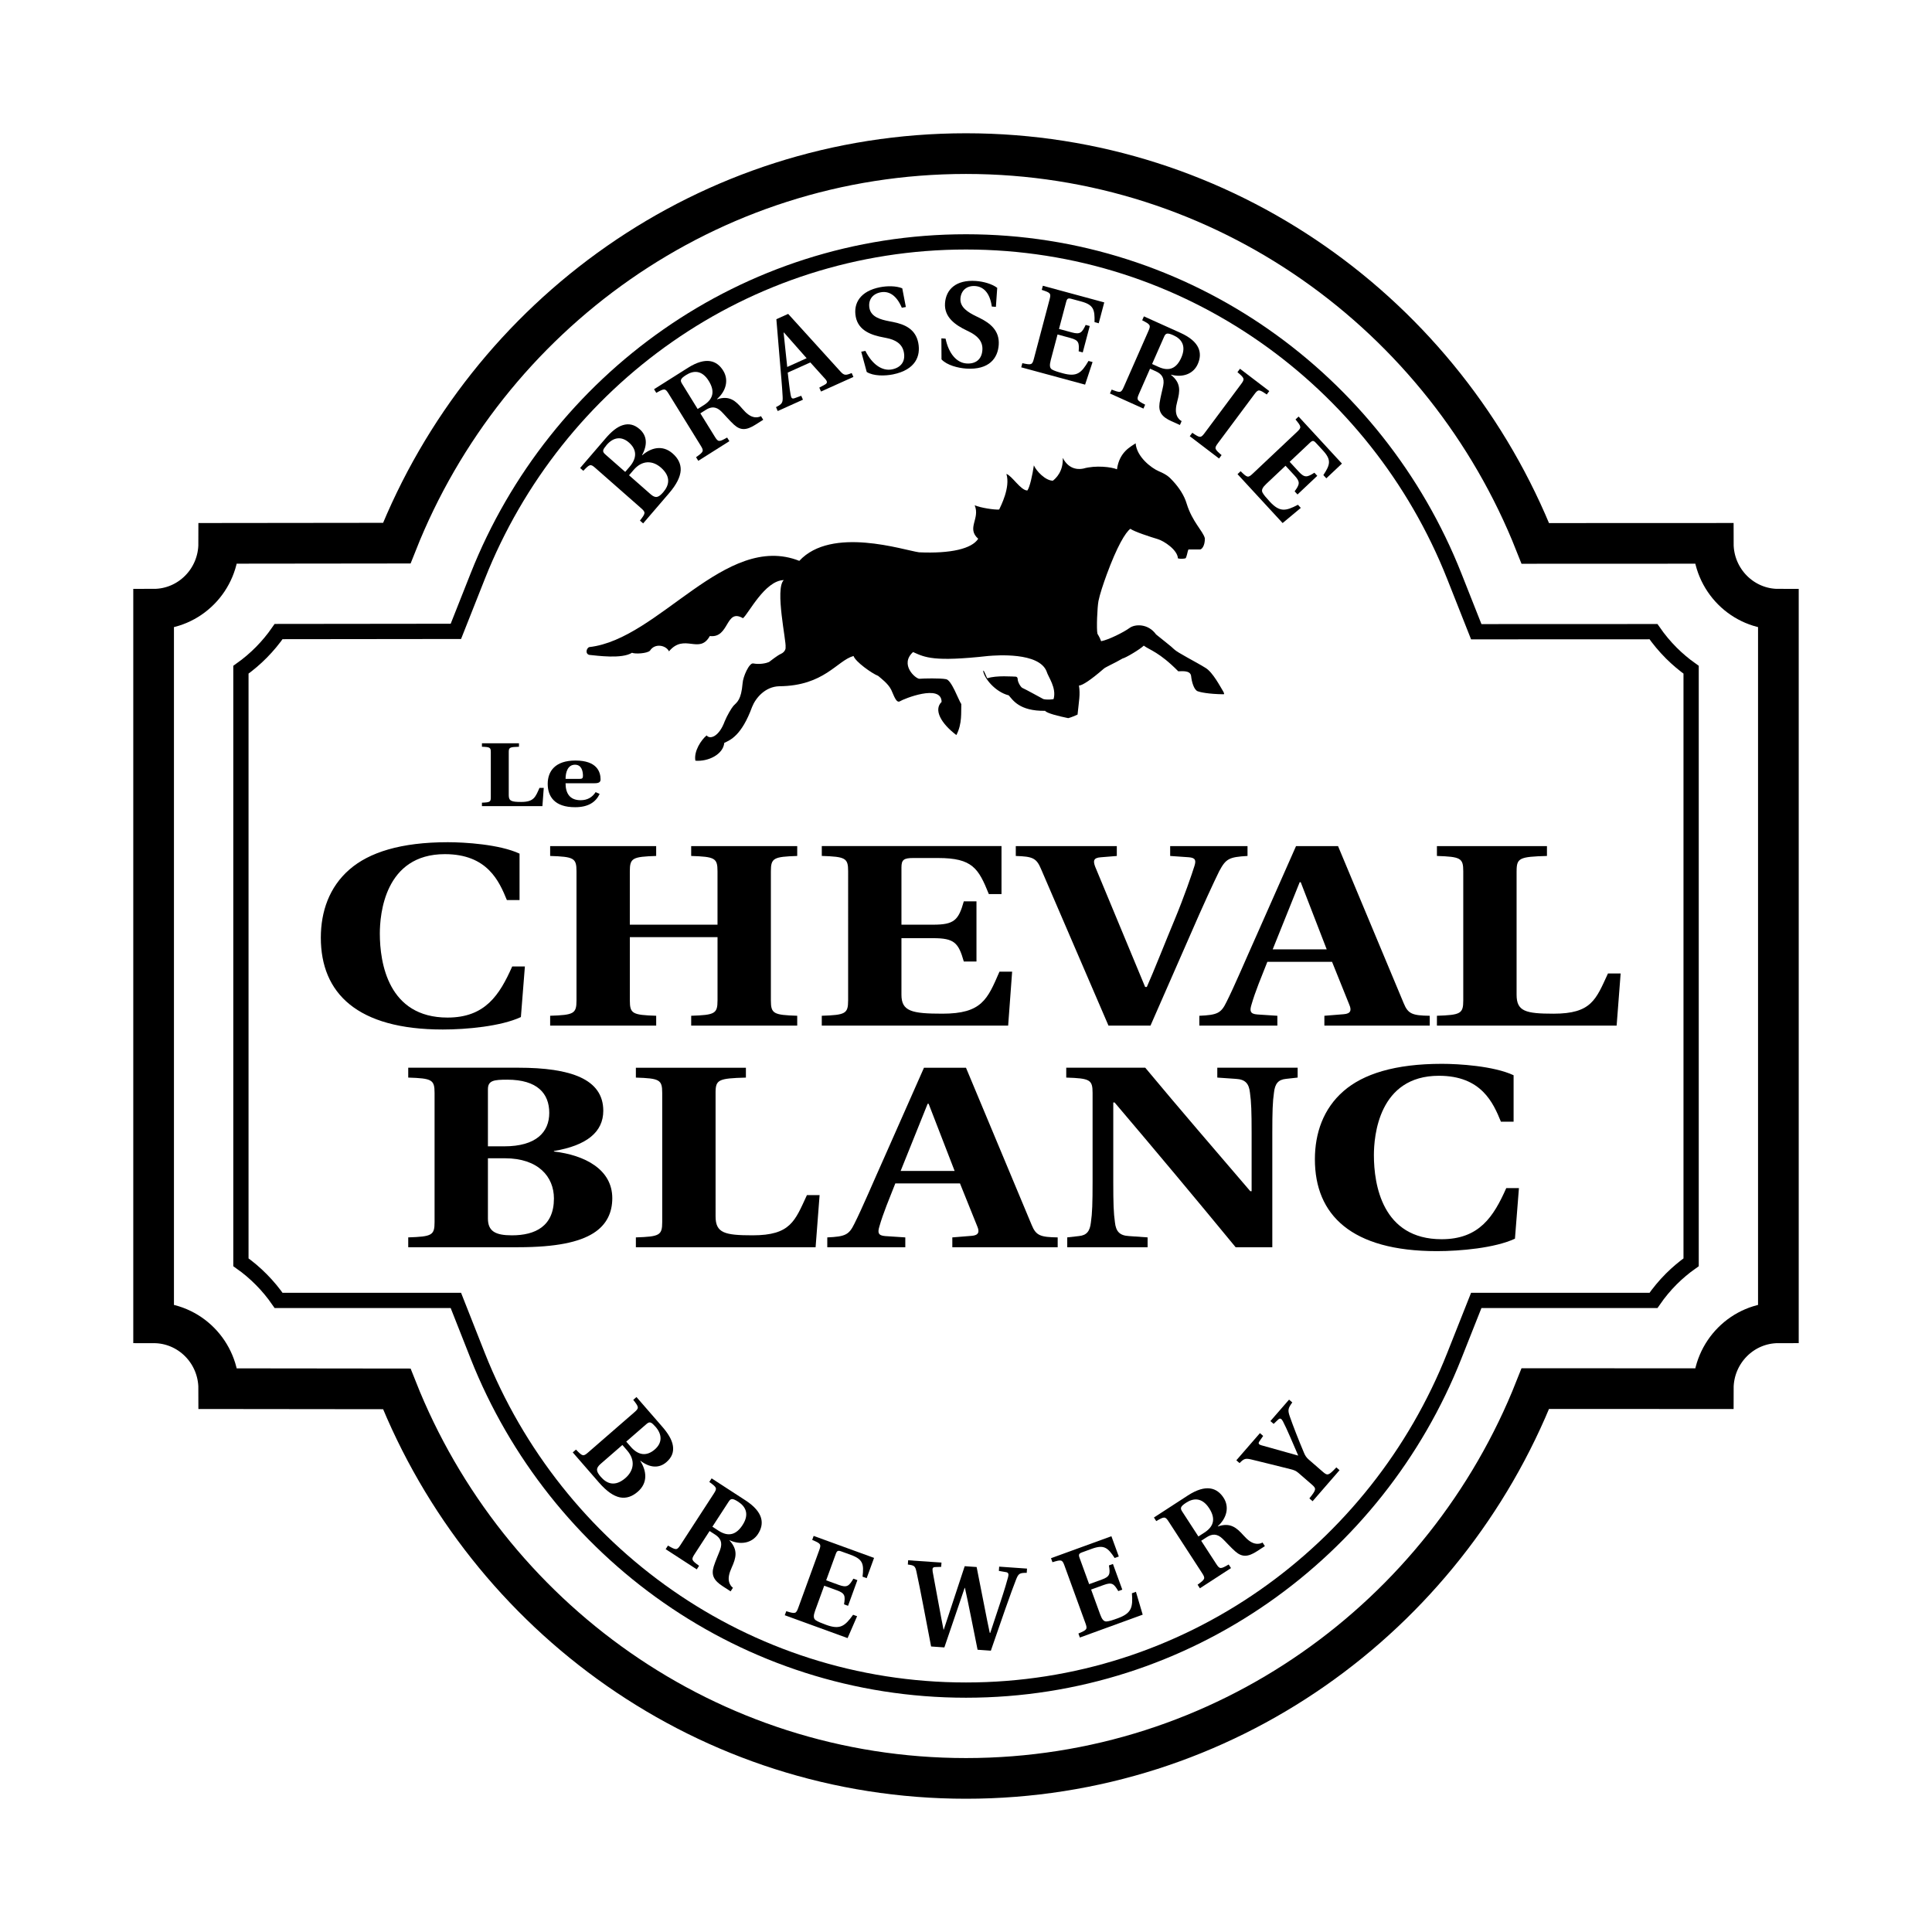 <?xml version="1.0" encoding="utf-8"?>
<!-- Generator: Adobe Illustrator 13.0.0, SVG Export Plug-In . SVG Version: 6.00 Build 14948)  -->
<!DOCTYPE svg PUBLIC "-//W3C//DTD SVG 1.0//EN" "http://www.w3.org/TR/2001/REC-SVG-20010904/DTD/svg10.dtd">
<svg version="1.0" id="Layer_1" xmlns="http://www.w3.org/2000/svg" xmlns:xlink="http://www.w3.org/1999/xlink" x="0px" y="0px"
	 width="192.756px" height="192.756px" viewBox="0 0 192.756 192.756" enable-background="new 0 0 192.756 192.756"
	 xml:space="preserve">
<g>
	<polygon fill-rule="evenodd" clip-rule="evenodd" fill="#FFFFFF" points="0,0 192.756,0 192.756,192.756 0,192.756 0,0 	"/>
	<path fill="none" stroke="#000000" stroke-width="1.522" stroke-miterlimit="2.613" d="M26.078,65.085
		c0.63-0.637,1.205-1.331,1.719-2.074l17.686-0.02l2.188-5.526c7.744-19.55,26.646-33.332,48.708-33.332
		c22.07,0,40.979,13.793,48.717,33.356l2.191,5.538l17.68-0.007c0.53,0.766,1.128,1.481,1.782,2.136
		c0.609,0.607,1.27,1.165,1.974,1.663v59.119c-0.704,0.498-1.364,1.055-1.974,1.662c-0.654,0.654-1.252,1.375-1.782,2.143h-17.681
		l-2.19,5.523c-7.737,19.562-26.646,33.355-48.717,33.355c-22.062,0-40.964-13.781-48.708-33.33l-2.189-5.549l-17.684,0.002
		c-0.514-0.744-1.089-1.438-1.719-2.074c-0.628-0.635-1.312-1.217-2.043-1.732V66.819C24.766,66.301,25.45,65.721,26.078,65.085
		L26.078,65.085z"/>
	<path fill="none" stroke="#000000" stroke-width="4.059" stroke-miterlimit="2.613" d="M15.326,60.782
		c1.793,0,3.419-0.736,4.594-1.925c1.177-1.189,1.903-2.833,1.903-4.647l17.764-0.02c9.021-22.777,31.049-38.864,56.791-38.864
		c25.752,0,47.788,16.101,56.803,38.891l17.752-0.007c0,1.83,0.74,3.485,1.934,4.678c1.174,1.171,2.785,1.895,4.563,1.895v71.193
		c-1.778,0-3.39,0.723-4.563,1.895c-1.193,1.191-1.934,2.848-1.934,4.678l-17.752-0.008c-9.015,22.791-31.051,38.891-56.803,38.891
		c-25.742,0-47.77-16.086-56.791-38.863l-17.764-0.02c0-1.814-0.727-3.459-1.903-4.648c-1.175-1.189-2.801-1.924-4.594-1.924V60.782
		L15.326,60.782z"/>
	<path fill-rule="evenodd" clip-rule="evenodd" d="M64.166,52.219l2.573-2.995c0.775-0.9,1.132-1.649,1.173-2.292
		c0.032-0.648-0.254-1.206-0.799-1.686c-1.027-0.902-2.173-0.572-3.042,0.181l-0.018-0.016c0.576-1.042,0.496-1.951-0.231-2.589
		c-0.536-0.472-1.089-0.588-1.674-0.408c-0.577,0.169-1.175,0.661-1.789,1.394l-2.479,2.884l0.317,0.28
		c0.645-0.676,0.719-0.706,1.2-0.284l4.56,4.009c0.481,0.424,0.461,0.503-0.11,1.242L64.166,52.219L64.166,52.219z M62.759,47.418
		l0.458-0.533c0.859-1.001,1.904-0.954,2.74-0.219c1.019,0.911,0.796,1.764,0.212,2.443c-0.481,0.56-0.776,0.625-1.267,0.193
		L62.759,47.418L62.759,47.418z M62.377,47.082l-1.989-1.748c-0.336-0.296-0.262-0.457,0.139-0.943
		c0.671-0.78,1.489-0.898,2.246-0.219c0.746,0.672,0.82,1.495,0.038,2.405L62.377,47.082L62.377,47.082z"/>
	<path fill-rule="evenodd" clip-rule="evenodd" d="M69.874,41.239l0.551-0.349c0.551-0.348,1.039-0.34,1.558,0.179
		c0.292,0.289,0.786,0.88,1.241,1.296c0.651,0.594,1.239,0.581,2.137,0.013l0.786-0.497l-0.224-0.362
		c-0.209,0.119-0.43,0.129-0.626,0.11c-0.449-0.061-0.831-0.378-1.238-0.854c-0.667-0.783-1.283-1.343-2.51-0.939l-0.013-0.021
		c0.895-0.782,1.2-1.893,0.62-2.832c-0.619-1.002-1.697-1.439-3.524-0.284l-3.378,2.134l0.224,0.362
		c0.812-0.455,0.891-0.463,1.23,0.084l3.202,5.183c0.338,0.547,0.295,0.616-0.465,1.154l0.223,0.361l3.103-1.961l-0.224-0.362
		c-0.811,0.456-0.891,0.464-1.229-0.083L69.874,41.239L69.874,41.239z M69.605,40.806l-1.556-2.52
		c-0.204-0.329-0.192-0.494,0.41-0.875c0.713-0.452,1.568-0.518,2.256,0.598c0.581,0.939,0.523,1.765-0.498,2.41L69.605,40.806
		L69.605,40.806z"/>
	<path fill-rule="evenodd" clip-rule="evenodd" d="M77.592,41.01l2.518-1.134l-0.172-0.39l-0.646,0.237
		c-0.285,0.103-0.35-0.016-0.407-0.322c-0.131-0.688-0.189-1.421-0.294-2.227l2.254-1.015l1.495,1.659
		c0.209,0.239,0.229,0.404-0.035,0.549l-0.564,0.307l0.172,0.389l3.232-1.456l-0.171-0.389c-0.604,0.245-0.756,0.26-1.146-0.178
		l-5.193-5.723l-1.177,0.53l0.346,4.135c0.101,1.247,0.234,2.625,0.279,3.565c0.031,0.612-0.034,0.762-0.661,1.071L77.592,41.01
		L77.592,41.01z M78.542,36.612c-0.044-0.46-0.325-3.012-0.36-3.422l0.033-0.015l2.262,2.565L78.542,36.612L78.542,36.612z"/>
	<path fill-rule="evenodd" clip-rule="evenodd" d="M90.377,30.629l-0.358-1.864c-0.612-0.252-1.507-0.249-2.227-0.107
		c-1.938,0.38-2.676,1.579-2.412,2.953c0.266,1.386,1.579,1.835,2.786,2.056l0.28,0.057c0.879,0.174,1.566,0.56,1.732,1.421
		c0.179,0.932-0.306,1.535-1.192,1.71c-0.968,0.19-1.969-0.494-2.647-1.849l-0.414,0.082l0.548,2.024
		c0.682,0.424,1.819,0.399,2.61,0.244c2.277-0.461,2.784-1.85,2.534-3.141c-0.264-1.374-1.337-1.857-2.534-2.093l-0.383-0.074
		c-0.827-0.16-1.784-0.417-1.952-1.291c-0.152-0.788,0.265-1.427,1.104-1.591c0.804-0.16,1.583,0.257,2.123,1.54L90.377,30.629
		L90.377,30.629z"/>
	<path fill-rule="evenodd" clip-rule="evenodd" d="M99.361,30.615l0.132-1.895c-0.527-0.403-1.391-0.635-2.124-0.687
		c-1.969-0.139-2.989,0.825-3.085,2.222c-0.097,1.409,1.056,2.186,2.165,2.716l0.256,0.127c0.805,0.398,1.369,0.951,1.308,1.826
		c-0.063,0.947-0.688,1.403-1.587,1.339c-0.986-0.07-1.778-0.992-2.086-2.478l-0.418-0.029l0.012,2.099
		c0.549,0.589,1.653,0.861,2.456,0.918c2.319,0.153,3.163-1.056,3.253-2.368c0.096-1.397-0.817-2.145-1.913-2.687l-0.352-0.171
		c-0.758-0.37-1.616-0.871-1.555-1.758c0.056-0.801,0.621-1.31,1.474-1.249c0.817,0.058,1.463,0.664,1.656,2.045L99.361,30.615
		L99.361,30.615z"/>
	<path fill-rule="evenodd" clip-rule="evenodd" d="M101.889,36.648l6.371,1.728l0.746-2.255l-0.407-0.11
		c-0.709,1.218-1.162,1.611-2.557,1.234c-0.524-0.143-0.857-0.245-1.094-0.385c-0.223-0.147-0.25-0.42-0.113-0.938l0.676-2.551
		l1.291,0.35c0.825,0.224,0.882,0.479,0.817,1.33l0.407,0.11l0.698-2.634l-0.407-0.109c-0.366,0.771-0.545,0.974-1.37,0.75
		l-1.291-0.35l0.714-2.693c0.09-0.34,0.182-0.404,0.53-0.309l0.965,0.261c1.244,0.336,1.368,0.811,1.336,2.062l0.418,0.114
		l0.552-2.082l-6.127-1.661l-0.108,0.411c0.883,0.29,0.942,0.345,0.777,0.967l-1.562,5.903c-0.165,0.623-0.245,0.639-1.152,0.443
		L101.889,36.648L101.889,36.648z"/>
	<path fill-rule="evenodd" clip-rule="evenodd" d="M114.739,36.784l0.594,0.268c0.594,0.267,0.86,0.68,0.725,1.405
		c-0.072,0.406-0.282,1.151-0.368,1.765c-0.123,0.877,0.217,1.365,1.184,1.8l0.846,0.381l0.172-0.389
		c-0.215-0.11-0.347-0.29-0.441-0.465c-0.2-0.411-0.152-0.908,0.009-1.515c0.269-0.999,0.383-1.828-0.633-2.632l0.01-0.021
		c1.14,0.313,2.222-0.052,2.668-1.063c0.475-1.078,0.229-2.228-1.738-3.114l-3.639-1.64l-0.172,0.391
		c0.826,0.425,0.879,0.488,0.619,1.077l-2.458,5.583c-0.259,0.588-0.34,0.592-1.205,0.255l-0.172,0.389l3.342,1.506l0.172-0.389
		c-0.827-0.425-0.878-0.488-0.619-1.078L114.739,36.784L114.739,36.784z M114.944,36.317l1.195-2.713
		c0.156-0.356,0.298-0.438,0.947-0.147c0.77,0.347,1.3,1.026,0.771,2.227c-0.446,1.012-1.154,1.426-2.254,0.93L114.944,36.317
		L114.944,36.317z"/>
	<path fill-rule="evenodd" clip-rule="evenodd" d="M125.151,39.335c0.383-0.516,0.463-0.501,1.231,0.024l0.254-0.34l-2.922-2.228
		l-0.253,0.34c0.711,0.603,0.746,0.677,0.362,1.192l-3.636,4.88c-0.384,0.515-0.463,0.501-1.231-0.024l-0.254,0.34l2.923,2.227
		l0.252-0.34c-0.71-0.603-0.746-0.677-0.363-1.191L125.151,39.335L125.151,39.335z"/>
	<path fill-rule="evenodd" clip-rule="evenodd" d="M123.468,47.307l4.498,4.878l1.815-1.512l-0.287-0.311
		c-1.24,0.653-1.832,0.744-2.817-0.325c-0.368-0.401-0.599-0.667-0.726-0.912c-0.111-0.246,0.009-0.492,0.396-0.856l1.91-1.801
		l0.911,0.988c0.583,0.632,0.497,0.879-0.003,1.566l0.287,0.312l1.972-1.86l-0.287-0.311c-0.714,0.458-0.972,0.535-1.555-0.098
		l-0.911-0.989l2.016-1.9c0.255-0.242,0.366-0.247,0.612,0.021l0.682,0.739c0.878,0.951,0.734,1.421,0.051,2.464l0.296,0.321
		l1.557-1.469l-4.324-4.692l-0.309,0.29c0.597,0.72,0.619,0.797,0.153,1.237l-4.419,4.168c-0.467,0.44-0.542,0.411-1.209-0.242
		L123.468,47.307L123.468,47.307z"/>
	<path fill-rule="evenodd" clip-rule="evenodd" d="M57.144,144.906l2.603,2.994c0.782,0.9,1.475,1.363,2.104,1.494
		c0.639,0.123,1.23-0.086,1.781-0.566c1.039-0.902,0.872-2.096,0.249-3.07l0.019-0.016c0.95,0.721,1.862,0.768,2.596,0.129
		c0.542-0.471,0.735-1.01,0.64-1.619c-0.087-0.602-0.49-1.268-1.129-1.986l-2.506-2.883l-0.322,0.279
		c0.578,0.738,0.599,0.816,0.111,1.24l-4.611,4.008c-0.486,0.424-0.562,0.393-1.213-0.283L57.144,144.906L57.144,144.906z
		 M62.096,144.166l0.462,0.533c0.871,1,0.677,2.039-0.167,2.773c-1.046,0.895-1.858,0.553-2.45-0.127
		c-0.487-0.561-0.509-0.863-0.013-1.295L62.096,144.166L62.096,144.166z M62.48,143.83l2.012-1.748
		c0.34-0.295,0.488-0.199,0.913,0.271c0.679,0.781,0.681,1.617-0.099,2.279c-0.77,0.652-1.596,0.613-2.385-0.297L62.48,143.83
		L62.48,143.83z"/>
	<path fill-rule="evenodd" clip-rule="evenodd" d="M70.796,152.75l0.551,0.357c0.552,0.357,0.752,0.807,0.504,1.504
		c-0.137,0.389-0.462,1.092-0.645,1.684c-0.259,0.848,0.004,1.383,0.901,1.965l0.787,0.51l0.231-0.357
		c-0.197-0.143-0.301-0.34-0.367-0.527c-0.138-0.438-0.011-0.924,0.246-1.496c0.423-0.943,0.667-1.742-0.223-2.697l0.015-0.021
		c1.088,0.49,2.227,0.301,2.831-0.627c0.643-0.99,0.579-2.164-1.249-3.352L71,147.498l-0.232,0.357
		c0.759,0.551,0.8,0.621,0.449,1.162l-3.327,5.125c-0.351,0.539-0.432,0.531-1.245,0.061l-0.232,0.357l3.103,2.016l0.232-0.357
		c-0.759-0.551-0.801-0.621-0.449-1.162L70.796,152.75L70.796,152.75z M71.075,152.32l1.617-2.49
		c0.212-0.326,0.367-0.385,0.969,0.006c0.715,0.463,1.139,1.217,0.423,2.32c-0.603,0.93-1.375,1.225-2.396,0.562L71.075,152.32
		L71.075,152.32z"/>
	<path fill-rule="evenodd" clip-rule="evenodd" d="M78.297,161.152l6.267,2.281l0.949-2.182l-0.4-0.145
		c-0.822,1.152-1.312,1.504-2.684,1.006c-0.515-0.189-0.843-0.32-1.069-0.48c-0.21-0.168-0.215-0.441-0.032-0.945l0.903-2.48
		l1.27,0.461c0.812,0.295,0.847,0.555,0.708,1.398l0.401,0.145l0.932-2.561l-0.399-0.145c-0.437,0.734-0.635,0.92-1.447,0.625
		l-1.269-0.463l0.954-2.617c0.121-0.332,0.218-0.389,0.561-0.264l0.95,0.346c1.223,0.447,1.306,0.93,1.165,2.174l0.412,0.148
		l0.736-2.023l-6.027-2.193l-0.145,0.4c0.864,0.365,0.92,0.426,0.699,1.031l-2.089,5.74c-0.222,0.607-0.302,0.615-1.199,0.342
		L78.297,161.152L78.297,161.152z"/>
	<path fill-rule="evenodd" clip-rule="evenodd" d="M92.896,164.27l1.323,0.094l2.026-5.945l0.025,0.002
		c0.208,0.857,1.1,5.371,1.263,6.174l1.324,0.094l1.45-4.18c0.458-1.311,0.864-2.404,1.071-2.928
		c0.238-0.605,0.363-0.658,1.058-0.658l0.03-0.424l-2.78-0.195l-0.029,0.426l0.712,0.123c0.265,0.043,0.276,0.215,0.209,0.49
		c-0.086,0.348-0.356,1.268-0.806,2.627l-0.975,2.945l-0.049-0.004c-0.197-0.83-1.134-5.75-1.309-6.568l-1.191-0.084l-2.089,6.332
		l-0.024-0.002c-0.166-0.768-0.949-5.092-1.083-5.785c-0.05-0.344,0.006-0.451,0.263-0.457l0.586-0.02l0.03-0.426l-3.326-0.232
		l-0.029,0.426c0.64,0.08,0.732,0.148,0.853,0.693c0.203,0.941,0.448,2.154,0.688,3.416L92.896,164.27L92.896,164.27z"/>
	<path fill-rule="evenodd" clip-rule="evenodd" d="M107.739,163.377l6.268-2.281l-0.675-2.281l-0.401,0.146
		c0.112,1.41-0.037,1.996-1.409,2.494c-0.515,0.189-0.851,0.297-1.128,0.32c-0.269,0.008-0.447-0.199-0.63-0.703l-0.904-2.482
		l1.271-0.461c0.812-0.295,1.005-0.119,1.441,0.615l0.399-0.146l-0.933-2.561l-0.4,0.146c0.139,0.842,0.108,1.113-0.704,1.408
		l-1.27,0.461l-0.953-2.617c-0.12-0.332-0.081-0.438,0.262-0.562l0.949-0.346c1.225-0.445,1.599-0.127,2.289,0.916l0.412-0.15
		l-0.738-2.023l-6.026,2.193l0.146,0.4c0.897-0.275,0.978-0.266,1.199,0.34l2.089,5.742c0.22,0.605,0.165,0.666-0.699,1.031
		L107.739,163.377L107.739,163.377z"/>
	<path fill-rule="evenodd" clip-rule="evenodd" d="M119.844,153.723l0.552-0.357c0.551-0.357,1.044-0.359,1.577,0.15
		c0.302,0.285,0.811,0.867,1.278,1.275c0.668,0.582,1.262,0.559,2.161-0.025l0.785-0.51l-0.232-0.357
		c-0.21,0.123-0.433,0.137-0.632,0.121c-0.456-0.053-0.847-0.365-1.267-0.832c-0.688-0.771-1.32-1.318-2.555-0.895l-0.013-0.021
		c0.891-0.797,1.181-1.914,0.577-2.842c-0.643-0.99-1.741-1.408-3.568-0.223l-3.379,2.195l0.231,0.357
		c0.813-0.471,0.896-0.48,1.245,0.061l3.327,5.125c0.352,0.541,0.311,0.611-0.448,1.162l0.231,0.357l3.104-2.016l-0.232-0.357
		c-0.813,0.469-0.894,0.479-1.245-0.062L119.844,153.723L119.844,153.723z M119.565,153.295l-1.617-2.49
		c-0.212-0.326-0.203-0.492,0.399-0.883c0.714-0.465,1.576-0.545,2.292,0.557c0.604,0.928,0.559,1.756-0.461,2.418L119.565,153.295
		L119.565,153.295z"/>
	<path fill-rule="evenodd" clip-rule="evenodd" d="M130.958,149.777l2.689-3.096l-0.32-0.279c-0.779,0.822-0.873,0.855-1.359,0.432
		l-1.405-1.221c-0.238-0.209-0.356-0.406-0.471-0.684c-0.518-1.223-1.094-2.691-1.419-3.637c-0.205-0.598-0.168-0.789,0.258-1.371
		l-0.322-0.279l-1.86,2.139l0.323,0.279l0.46-0.436c0.171-0.16,0.312-0.102,0.462,0.174c0.396,0.748,1.01,2.232,1.522,3.404
		l-0.016,0.018l-3.67-1.029c-0.219-0.061-0.331-0.174-0.189-0.373l0.384-0.555l-0.321-0.279l-2.355,2.711l0.321,0.279
		c0.443-0.455,0.595-0.5,1.183-0.359c0.5,0.111,3.477,0.861,3.941,0.975c0.281,0.066,0.53,0.17,0.741,0.355l1.332,1.156
		c0.487,0.424,0.475,0.51-0.23,1.396L130.958,149.777L130.958,149.777z"/>
	<path fill-rule="evenodd" clip-rule="evenodd" d="M111.44,46.823c0.245-1.777,1.423-2.275,1.862-2.596
		c0.105,1.351,1.564,2.471,2.319,2.791c0.837,0.354,1.064,0.611,1.383,0.951c0.62,0.665,1.147,1.448,1.394,2.292
		c0.562,1.812,1.616,2.71,1.81,3.438c0.018,0.782-0.334,1.156-0.51,1.12c-0.246,0-0.738,0-1.124,0
		c-0.105,0.178-0.176,0.853-0.316,0.889c-0.141,0.035-0.492,0.071-0.738,0c-0.035-0.853-1.405-1.742-2.004-1.919
		c-0.759-0.225-2.354-0.747-2.74-1.031c-0.491,0.355-1.335,1.776-2.354,4.549c-0.354,0.962-0.703,2.026-0.826,2.648
		c-0.123,0.621-0.211,2.808-0.105,3.27c0.034,0.089,0.211,0.302,0.368,0.747c0.721-0.125,2.284-0.908,2.83-1.316
		c0.544-0.408,1.861-0.461,2.652,0.64c0.668,0.552,1.581,1.244,1.792,1.475c0.352,0.355,2.214,1.279,3.146,1.866
		c0.721,0.427,1.493,1.919,1.687,2.221c0.157,0.249,0.228,0.427,0.088,0.408c-1.494-0.018-2.337-0.212-2.565-0.301
		c-0.386-0.161-0.597-0.978-0.65-1.511c-0.069-0.64-1.071-0.463-1.282-0.479c-1.898-1.92-2.839-2.113-3.443-2.56
		c-0.352,0.355-1.81,1.226-2.108,1.279c-0.844,0.498-1.757,0.872-1.915,1.05c-1.248,1.083-2.109,1.652-2.442,1.652
		c0.141,0.924,0,1.492-0.142,2.897c-0.087,0.053-0.736,0.319-0.931,0.355c-0.966-0.195-2.16-0.498-2.302-0.729
		c-2.6,0.035-3.232-1.103-3.636-1.546c-1.354-0.338-2.479-1.741-2.548-2.454c0.104-0.105,0.351,0.783,0.438,0.748
		c0.861-0.302,2.583-0.16,2.776-0.16s0.229,0.16,0.229,0.23c0,0.32,0.299,0.8,0.457,0.889c0.333,0.143,1.933,1.031,2.108,1.12
		c0.351,0.089,0.913,0.035,1.019,0c0.316-1.138-0.544-2.204-0.702-2.772c-0.773-1.92-4.991-1.6-5.833-1.528
		c-5.447,0.603-6.29,0.142-7.486-0.392c-1.37,1.244,0.247,2.666,0.633,2.666c0.421-0.036,2.073-0.071,2.634,0.036
		c0.563,0.035,1.266,2.097,1.546,2.488c-0.035,0.781,0.106,1.954-0.492,3.091c-1.546-1.172-2.283-2.523-1.475-3.305
		c0-1.848-3.83-0.284-4.146-0.07c-0.387,0.248-0.643-0.661-0.878-1.139c-0.318-0.639-1.019-1.137-1.3-1.386
		c-0.633-0.248-2.284-1.421-2.46-1.99c-1.652,0.461-2.917,2.985-7.415,3.02c-1.405,0.036-2.354,1.173-2.706,2.062
		c-1.055,2.879-2.179,3.306-2.776,3.589c-0.106,1.138-1.582,1.884-2.882,1.777c-0.176-0.959,0.598-2.097,1.125-2.523
		c0.316,0.427,1.229,0.143,1.792-1.386c0.247-0.604,0.668-1.315,0.879-1.564c0.386-0.391,0.772-0.604,0.913-2.239
		c0.036-0.675,0.667-2.067,1.055-1.991c0.705,0.128,1.335-0.034,1.58-0.142c0.247-0.177,0.809-0.639,1.195-0.817
		c0.386-0.178,0.492-0.498,0.457-0.674c0.105-0.498-1.089-5.829-0.176-6.683c-1.897,0.036-3.549,3.412-4.075,3.803
		c-1.757-1.03-1.335,2.026-3.304,1.778c-1.054,1.883-2.53-0.32-4.076,1.529c-0.281-0.605-1.406-0.854-1.897-0.067
		c-0.282,0.28-1.477,0.35-1.793,0.208c-1.019,0.641-3.479,0.285-4.252,0.213c-0.456-0.106-0.281-0.71,0-0.781
		c6.958-0.782,13.564-11.516,20.944-8.602c3.232-3.483,10.401-1.066,11.947-0.853c3.163,0.142,5.271-0.355,5.903-1.351
		c-1.194-1.066,0.211-1.99-0.351-3.341c0.562,0.249,1.95,0.462,2.442,0.426c0.141-0.319,1.143-2.204,0.721-3.554
		c0.562,0.178,1.423,1.653,2.091,1.653c0.245-0.32,0.509-1.546,0.65-2.506c0.245,0.569,1.158,1.528,1.896,1.528
		c0.282-0.213,1.056-0.924,0.985-2.275c0.685,1.316,1.774,1.121,2.056,1.066C109.315,46.396,110.914,46.592,111.44,46.823
		L111.44,46.823z"/>
	<path fill-rule="evenodd" clip-rule="evenodd" d="M48.68,115.561h1.696c3.327,0,4.89,1.838,4.89,4.012
		c0,2.77-1.862,3.676-4.191,3.676c-1.663,0-2.395-0.414-2.395-1.684V115.561L48.68,115.561z M48.68,108.676
		c0-0.879,0.598-0.957,1.929-0.957c2.993,0,4.191,1.373,4.191,3.312c0,1.916-1.298,3.338-4.491,3.338H48.68V108.676L48.68,108.676z
		 M40.729,106.527v0.984c2.362,0.076,2.628,0.207,2.628,1.527v12.889c0,1.32-0.267,1.449-2.628,1.527v0.982h10.979
		c3.792,0,6.086-0.516,7.484-1.396c1.364-0.854,1.896-2.098,1.896-3.494c0-2.873-2.728-4.297-5.822-4.66v-0.051
		c3.261-0.543,4.924-1.889,4.924-4.012c0-3.158-3.227-4.297-8.482-4.297H40.729L40.729,106.527z"/>
	<path fill-rule="evenodd" clip-rule="evenodd" d="M71.392,109.039c0-1.32,0.265-1.451,3.027-1.527v-0.984H63.441v0.984
		c2.362,0.076,2.628,0.207,2.628,1.527v12.889c0,1.32-0.266,1.449-2.628,1.527v0.982h17.931l0.399-5.201h-1.264
		c-1.197,2.588-1.63,4.012-5.422,4.012c-2.795,0-3.692-0.232-3.692-1.891V109.039L71.392,109.039z"/>
	<path fill-rule="evenodd" clip-rule="evenodd" d="M90.322,124.438v-0.982l-1.996-0.131c-0.732-0.051-0.765-0.361-0.598-0.93
		c0.398-1.398,0.998-2.797,1.597-4.324h6.453l1.73,4.297c0.232,0.543,0.133,0.881-0.566,0.932l-1.929,0.156v0.982h10.512v-0.982
		c-1.729-0.025-2.162-0.182-2.595-1.242l-6.554-15.686h-4.191l-3.859,8.723c-1.198,2.666-2.294,5.279-3.093,6.859
		c-0.533,1.086-0.898,1.268-2.695,1.346v0.982H90.322L90.322,124.438z M89.856,116.828l2.695-6.703h0.099l2.595,6.703H89.856
		L89.856,116.828z"/>
	<path fill-rule="evenodd" clip-rule="evenodd" d="M106.379,106.527v0.984c2.361,0.076,2.628,0.207,2.628,1.527v8.877
		c0,2.121-0.033,3.131-0.167,4.037c-0.1,0.906-0.433,1.295-1.197,1.371l-1.164,0.131v0.982h8.017v-0.982l-1.863-0.131
		c-0.931-0.051-1.298-0.465-1.396-1.371c-0.134-0.932-0.166-1.916-0.166-4.037v-7.92h0.133c4.091,4.814,8.116,9.627,12.075,14.441
		h3.659v-11.389c0-2.121,0.033-3.131,0.166-4.037c0.1-0.904,0.433-1.293,1.198-1.371l1.164-0.129v-0.984h-8.017v0.984l1.861,0.129
		c0.933,0.051,1.298,0.467,1.397,1.371c0.134,0.934,0.167,1.916,0.167,4.037v5.799h-0.133c-3.526-4.115-7.053-8.205-10.479-12.32
		H106.379L106.379,106.527z"/>
	<path fill-rule="evenodd" clip-rule="evenodd" d="M150.28,118.537c-1.264,2.848-2.693,5.1-6.453,5.1
		c-5.922,0-6.753-5.461-6.753-8.387c0-1.889,0.465-7.92,6.486-7.92c4.258,0,5.423,2.719,6.188,4.582h1.264v-4.635
		c-1.995-0.93-5.488-1.139-7.151-1.139c-4.69,0-7.851,1.01-9.813,2.719c-2.029,1.76-2.861,4.219-2.861,6.807
		c0,5.539,3.627,9.162,12.176,9.162c2.328,0,5.788-0.311,7.784-1.242l0.398-5.047H150.28L150.28,118.537z"/>
	<path fill-rule="evenodd" clip-rule="evenodd" d="M51.103,96.425c-1.264,2.848-2.695,5.098-6.454,5.098
		c-5.921,0-6.753-5.46-6.753-8.385c0-1.889,0.466-7.92,6.487-7.92c4.258,0,5.423,2.718,6.188,4.581h1.264v-4.632
		c-1.996-0.931-5.489-1.14-7.152-1.14c-4.69,0-7.851,1.01-9.813,2.718c-2.029,1.76-2.861,4.218-2.861,6.807
		c0,5.539,3.626,9.162,12.175,9.162c2.33,0,5.789-0.311,7.785-1.242l0.399-5.047H51.103L51.103,96.425z"/>
	<path fill-rule="evenodd" clip-rule="evenodd" d="M71.587,99.816c0,1.32-0.266,1.449-2.627,1.527v0.982h10.579v-0.982
		c-2.362-0.078-2.628-0.207-2.628-1.527v-12.89c0-1.32,0.267-1.449,2.628-1.527v-0.983H68.959v0.983
		c2.361,0.078,2.627,0.207,2.627,1.527v5.332h-8.748v-5.332c0-1.32,0.266-1.449,2.628-1.527v-0.983H54.889v0.983
		c2.361,0.078,2.628,0.207,2.628,1.527v12.89c0,1.32-0.267,1.449-2.628,1.527v0.982h10.579v-0.982
		c-2.363-0.078-2.628-0.207-2.628-1.527V93.5h8.748V99.816L71.587,99.816z"/>
	<path fill-rule="evenodd" clip-rule="evenodd" d="M84.617,99.816c0,1.32-0.267,1.449-2.628,1.527v0.982h18.595l0.398-5.383h-1.264
		c-1.197,2.77-1.764,4.193-5.688,4.193c-3.061,0-4.092-0.232-4.092-1.891v-5.642h3.161c2.096,0,2.528,0.44,3.061,2.329h1.264v-6.004
		H96.16c-0.532,1.889-0.965,2.329-3.061,2.329h-3.161v-5.72c0-0.751,0.233-0.932,1.165-0.932h2.495c3.427,0,4.025,1.036,5.058,3.598
		h1.264v-4.789h-17.93v0.983c2.361,0.078,2.628,0.207,2.628,1.527V99.816L84.617,99.816z"/>
	<path fill-rule="evenodd" clip-rule="evenodd" d="M114.784,102.326l3.96-9.032c1.23-2.847,2.394-5.358,2.894-6.368
		c0.665-1.242,0.965-1.423,2.827-1.527v-0.983h-7.717v0.983l1.862,0.13c0.666,0.051,0.732,0.311,0.565,0.854
		c-0.267,0.854-0.998,3.002-1.996,5.41c-0.666,1.579-2.162,5.357-2.761,6.678h-0.167l-4.989-12.01
		c-0.199-0.543-0.199-0.88,0.564-0.931l1.598-0.13v-0.983h-10.079v0.983c1.696,0.052,2.062,0.207,2.528,1.32l6.72,15.606H114.784
		L114.784,102.326z"/>
	<path fill-rule="evenodd" clip-rule="evenodd" d="M127.443,102.326v-0.982l-1.997-0.131c-0.731-0.051-0.765-0.361-0.599-0.932
		c0.399-1.398,0.998-2.795,1.598-4.322h6.453l1.73,4.297c0.232,0.545,0.133,0.881-0.566,0.932l-1.929,0.156v0.982h10.512v-0.982
		c-1.73-0.025-2.162-0.182-2.595-1.244l-6.554-15.684h-4.191l-3.859,8.723c-1.197,2.665-2.295,5.279-3.093,6.857
		c-0.533,1.088-0.898,1.27-2.695,1.348v0.982H127.443L127.443,102.326z M126.977,94.718l2.695-6.705h0.1l2.594,6.705H126.977
		L126.977,94.718z"/>
	<path fill-rule="evenodd" clip-rule="evenodd" d="M151.312,86.926c0-1.32,0.267-1.449,3.028-1.527v-0.983h-10.978v0.983
		c2.361,0.078,2.628,0.207,2.628,1.527v12.89c0,1.32-0.267,1.449-2.628,1.527v0.982h17.93l0.4-5.202h-1.265
		c-1.197,2.589-1.631,4.013-5.423,4.013c-2.794,0-3.693-0.232-3.693-1.891V86.926L151.312,86.926z"/>
	<path fill-rule="evenodd" clip-rule="evenodd" d="M50.758,75.038c0-0.462,0.09-0.508,1.02-0.535v-0.344h-3.695v0.344
		c0.795,0.027,0.885,0.073,0.885,0.535v4.51c0,0.462-0.089,0.507-0.885,0.535v0.344h6.033l0.135-1.821h-0.426
		c-0.403,0.905-0.548,1.404-1.824,1.404c-0.941,0-1.243-0.081-1.243-0.661V75.038L50.758,75.038z"/>
	<path fill-rule="evenodd" clip-rule="evenodd" d="M59.426,79.031c-0.336,0.517-0.817,0.806-1.5,0.806c-1.12,0-1.5-0.742-1.5-1.693
		h2.888c0.403,0,0.604-0.09,0.604-0.38c0-0.743-0.347-1.885-2.507-1.885c-2.016,0-2.766,1.061-2.766,2.329
		c0,1.231,0.661,2.336,2.742,2.327c1.333,0,2.06-0.526,2.44-1.323L59.426,79.031L59.426,79.031z M56.427,77.709
		c0-0.652,0.213-1.413,0.94-1.413c0.683,0,0.795,0.689,0.795,1.114c0,0.245-0.089,0.299-0.347,0.299H56.427L56.427,77.709z"/>
</g>
</svg>
